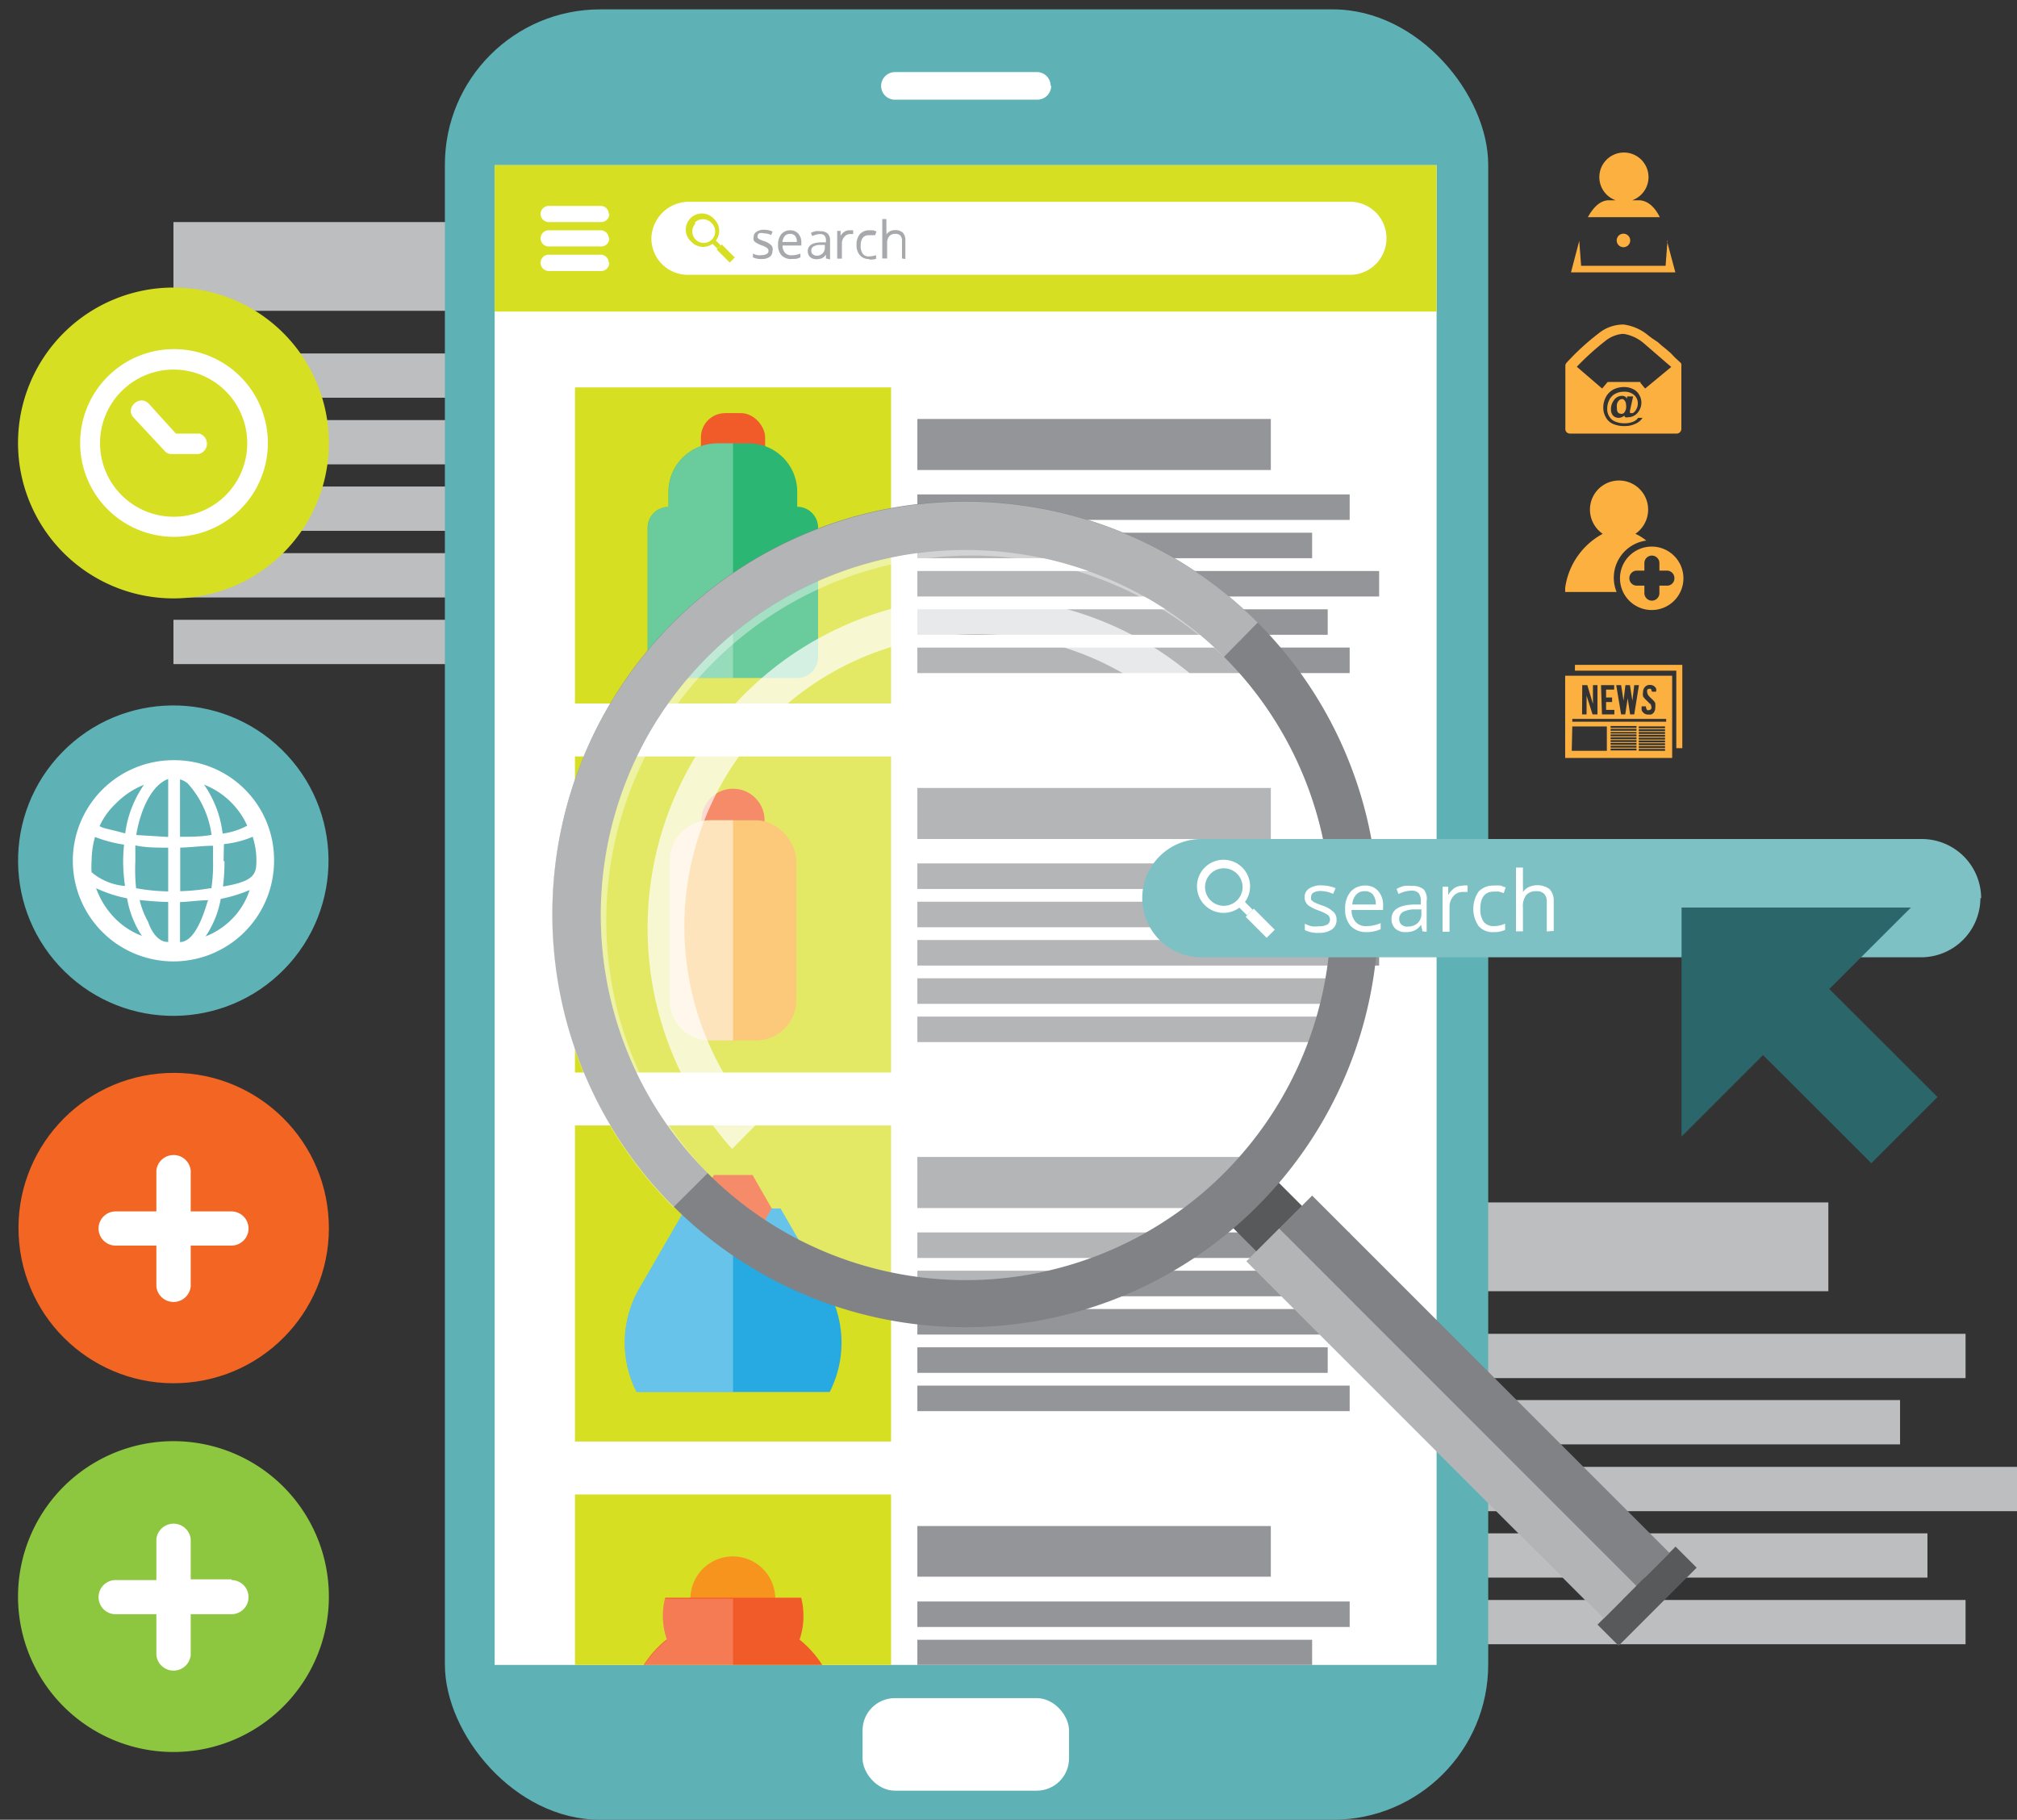 <svg xmlns="http://www.w3.org/2000/svg" viewBox="0 0 107.45 96.95" xmlns:v="https://vecta.io/nano"><rect x="0" y="0" width="107.45" height="96.95" fill="#333333" stroke="none"/><style><![CDATA[.O,.V,.W{mix-blend-mode:soft-light}.Z{fill:#fff}.a{fill:#d7df23}.b{fill:#939598}.c{fill:#f15a29}]]></style><defs><clipPath id="A"><path d="M26.35 8.8h50.18v79.9H26.35z" fill="none"/></clipPath></defs><path d="M64.68 64.06H97.4v4.73H64.68zm0 7h40.03v2.36H64.68zm0 3.53h36.54v2.36H64.68zm0 3.56h42.77v2.36H64.68zm0 3.54h38v2.36h-38zm0 3.55h40.03v2.36H64.68zM9.24 11.83h32.73v4.73H9.24zm0 7h40.03v2.36H9.24zm0 3.55h36.54v2.36H9.24zm0 3.54H52v2.36H9.24zm0 3.55h38v2.36h-38zm0 3.55h40.03v2.36H9.24z" fill="#bcbec0"/><path d="M17.52 23.6a8.28 8.28 0 1 1-8.28-8.28 8.28 8.28 0 0 1 8.28 8.28z" class="a"/><path d="M14.27 23.6a5 5 0 1 1-5-5 5 5 0 0 1 5 5zm-1.1 0a3.92 3.92 0 1 0-3.92 3.93 3.91 3.91 0 0 0 3.92-3.94zm-2.6-.5h-1.2l-1.45-1.6c-.5-.5-1.28.25-.8.75L8.75 24a.46.46 0 0 0 .4.19h1.42a.56.56 0 0 0 0-1.1z" class="Z"/><circle cx="9.24" cy="45.85" r="8.27" transform="matrix(.699 -.715 .715 .699 -30.01 20.41)" fill="#5eb2b6"/><circle cx="9.24" cy="65.45" r="8.27" transform="matrix(.995 -.097 .097 .995 -6.29 1.2)" fill="#f26522"/><path d="M17.52 85.05a8.28 8.28 0 1 1-8.28-8.27 8.28 8.28 0 0 1 8.28 8.27z" fill="#8dc63f"/><path d="M14.6 45.83a5.36 5.36 0 1 1-5.35-5.33 5.31 5.31 0 0 1 5.35 5.33zM6.66 47.2a9.3 9.3 0 0 1-.1-1.32 9.08 9.08 0 0 1 .05-.88 7.25 7.25 0 0 1-1.55-.41 4.87 4.87 0 0 0-.18 1.27 3.89 3.89 0 0 0 0 .61 3.12 3.12 0 0 0 1.78.73zm.9 2.66a5.18 5.18 0 0 1-.79-2 7.08 7.08 0 0 1-1.65-.54 4.39 4.39 0 0 0 1 1.6 4 4 0 0 0 1.44.94zM5.3 44c.15.13.4.14 1.37.4a5.86 5.86 0 0 1 1-2.59 4.3 4.3 0 0 0-1.5 1A3.84 3.84 0 0 0 5.31 44zm2 3.33a10.37 10.37 0 0 0 1.66.16v-2.33c-.6 0-1.2 0-1.75-.12v.84a9.67 9.67 0 0 0 .04 1.44zm0-2.84l1.66.1V41.5c-.82.3-1.45 1.5-1.7 2.97zm1.66 5.7v-2.14c-.5 0-1-.05-1.52-.1a4.24 4.24 0 0 0 .45 1.16c.2.6.58 1.07 1.02 1.07zm.63-8.68v3.07c.58 0 1.12 0 1.68-.1A5.08 5.08 0 0 0 10 41.74a1.14 1.14 0 0 0-.45-.23zm1.67 5.82a8.43 8.43 0 0 0 .09-1.45v-.82c-.56 0-1.14.08-1.75.1v2.32a11.39 11.39 0 0 0 1.61-.16zm-.14.63c-.5 0-1 .08-1.53.1v2.13c.8-.01 1.27-1.5 1.48-2.2zm-.26-6.17a5.72 5.72 0 0 1 1 2.62 3.82 3.82 0 0 0 1.31-.42 4.19 4.19 0 0 0-2.36-2.21zm2.5 5.6a7.76 7.76 0 0 1-1.6.5 5.22 5.22 0 0 1-.81 2 4.05 4.05 0 0 0 1.42-.94 3.89 3.89 0 0 0 .94-1.57zm-1.4-1.5a11.49 11.49 0 0 1-.08 1.34c1.7-.28 1.78-.68 1.78-1.4a4.09 4.09 0 0 0-.2-1.25 5.29 5.29 0 0 1-1.53.39l-.02.9z" class="Z"/><g fill="#fbb040"><path d="M83.9 35.43v.3h5.4v4.13h.32v-4.44h-5.7zm-.52 4.95h5.7V36h-5.7zm3.8-.4H85.8v-.1h1.38zm0-.15H85.8v-.1h1.38zm0-.15H85.8v-.1h1.38zm0-.15H85.8v-.1h1.38zm0-.15H85.8v-.1h1.38zm0-.15H85.8v-.1h1.38zm0-.15H85.8V39h1.38zm0-.15H85.8v-.1h1.38zm0-.15H85.8v-.1h1.38zM88.7 40h-1.4v-.1h1.4zm0-.15h-1.4v-.1h1.4zm0-.15h-1.4v-.1h1.4zm0-.15h-1.4v-.1h1.4zm0-.15h-1.4v-.1h1.4zm0-.15h-1.4v-.1h1.4zm0-.15h-1.4V39h1.4zm0-.15h-1.4v-.1h1.4zm0-.15h-1.4v-.1h1.4zm-.8-1.3l-.2-.2a1 1 0 0 1-.17-.2.54.54 0 0 1 0-.22.39.39 0 0 1 .14-.32.34.34 0 0 1 .22-.07.38.38 0 0 1 .22.06.43.43 0 0 1 .11.12.35.35 0 0 1 0 .18H88a.34.34 0 0 0-.06-.15.13.13 0 0 0-.09 0 .11.11 0 0 0-.1.06.2.2 0 0 0 0 .11.32.32 0 0 0 .1.22.46.46 0 0 0 .1.1l.1.1a.52.52 0 0 1 .13.17.25.25 0 0 1 0 .07.49.49 0 0 1 0 .15.44.44 0 0 1-.08.28.31.31 0 0 1-.16.11h-.13a.39.39 0 0 1-.23-.07.44.44 0 0 1-.12-.15.54.54 0 0 1 0-.22h.22a.34.34 0 0 0 .07.2.13.13 0 0 0 .1 0 .14.14 0 0 0 .12-.08.13.13 0 0 0 0-.1.28.28 0 0 0-.07-.17zm-1.54-1l.13.83.1-.83h.24l.13.83.1-.83h.25l-.25 1.56h-.22l-.13-.86-.13.86h-.22l-.26-1.56zm-1.07 0h.7v.24h-.43v.42h.32v.24h-.32v.42H86v.24h-.66zm-1 0h.27l.3 1v-1h.24v1.56h-.26l-.32-1v1h-.24zm-.53 1.8h5v.15h-5zm0 .4h1.84V40h-1.87zm2.67-17.44a.26.26 0 0 0-.18.07.39.39 0 0 0-.11.2.75.75 0 0 0 0 .24.28.28 0 0 0 .05.2.19.19 0 0 0 .14.07.15.15 0 0 0 .11 0 .24.24 0 0 0 .09-.06.63.63 0 0 0 .09-.2.68.68 0 0 0 0-.23.29.29 0 0 0-.06-.19.2.2 0 0 0-.13-.1z"/><path d="M89.5 19.3l-.27-.25-.23-.24-.23-.2-.25-.2-.2-.18-.3-.2-.2-.15a2.58 2.58 0 0 0-1.32-.59h-.08a2.11 2.11 0 0 0-1.27.48 13.06 13.06 0 0 0-1.69 1.55.24.24 0 0 0-.07.18v3.35a.24.24 0 0 0 .07.18.26.26 0 0 0 .19.07h5.66a.24.24 0 0 0 .18-.07.25.25 0 0 0 .08-.18V19.5a.23.23 0 0 0-.05-.19zm-2.34 3.26a1.32 1.32 0 0 1-.62.14 1.46 1.46 0 0 1-.62-.12.78.78 0 0 1-.38-.36 1 1 0 0 1-.13-.51 1.19 1.19 0 0 1 .14-.56 1 1 0 0 1 .4-.4 1.26 1.26 0 0 1 .57-.13 1.06 1.06 0 0 1 .48.11.72.72 0 0 1 .32.3.79.79 0 0 1 .12.42.82.82 0 0 1-.17.5.67.67 0 0 1-.55.28.23.23 0 0 1-.13 0 .15.15 0 0 1-.06-.09.44.44 0 0 1-.3.12.41.41 0 0 1-.3-.12.49.49 0 0 1-.11-.33.76.76 0 0 1 .14-.46.51.51 0 0 1 .44-.26.3.3 0 0 1 .28.15v-.12H87l-.17.77a.46.46 0 0 0 0 .1.22.22 0 0 0 .17.01.49.49 0 0 0 .18-.22.59.59 0 0 0 .07-.29.58.58 0 0 0-.19-.44.77.77 0 0 0-.54-.18.94.94 0 0 0-.49.12.73.73 0 0 0-.31.34 1 1 0 0 0-.1.45.72.72 0 0 0 .11.41.64.64 0 0 0 .32.27 1.21 1.21 0 0 0 .48.09 1.16 1.16 0 0 0 .44-.07.62.62 0 0 0 .3-.22h.23a.79.79 0 0 1-.34.3zm.48-1.86l-.25-.3v-.05h-1.74l-.05.05-.25.3L84 19.54a14 14 0 0 1 1.5-1.36 1.71 1.71 0 0 1 .91-.39h.1a2.18 2.18 0 0 1 1.05.49l1.47 1.27zm-.34-10.03h-.35a1.31 1.31 0 1 0-.88 0h-.36c-.53 0-.9.5-1.12.9h3.83c-.2-.42-.58-.9-1.12-.9zm1.53 2.16l-.1 1.33h-4.5l-.1-1.33-.44 1.68h5.56l-.45-1.68zm-2.7.04a.36.36 0 0 0 .71 0 .36.36 0 1 0-.71 0zM87.7 28.8a2.54 2.54 0 0 0-.58-.36 1.57 1.57 0 0 0 .68-1.29 1.55 1.55 0 0 0-3.1 0 1.57 1.57 0 0 0 .68 1.29 3.87 3.87 0 0 0-2 2.88v.22h2.74a2 2 0 0 1 1.58-2.74z"/><path d="M88 29.12a1.69 1.69 0 1 0 1.68 1.68A1.69 1.69 0 0 0 88 29.12zm.8 2.08h-.4v.4a.4.4 0 1 1-.8 0v-.4h-.4a.39.39 0 0 1-.4-.4.4.4 0 0 1 .4-.4h.4V30a.4.4 0 0 1 .8 0v.4h.4a.4.4 0 0 1 .4.4.39.39 0 0 1-.43.4z"/></g><path d="M12.33 64.54h-2.17v-2.18a.92.92 0 0 0-1.83 0v2.18H6.16a.91.91 0 0 0 0 1.82h2.17v2.18a.92.92 0 0 0 1.83 0v-2.18h2.17a.91.91 0 1 0 0-1.82zm0 19.6h-2.17V82a.92.92 0 0 0-1.83 0v2.18H6.16a.91.91 0 0 0 0 1.82h2.17v2.18a.92.92 0 0 0 1.83 0V86h2.17a.91.91 0 1 0 0-1.82z" class="Z"/><rect x="23.7" y=".5" width="55.58" height="96.45" rx="8.27" fill="#5eb2b6"/><g class="Z"><path d="M56 4.57a.74.74 0 0 1-.73.74h-7.6a.73.73 0 0 1-.73-.73.74.74 0 0 1 .74-.74h7.56a.73.73 0 0 1 .73.73z"/><rect x="45.95" y="90.47" width="11" height="4.93" rx="1.72"/><path d="M26.35 8.8h50.18v79.9H26.35z"/></g><g clip-path="url(#A)"><path d="M30.63 20.64h16.84v16.84H30.63z" class="a"/><path d="M48.87 22.32H67.7v2.72H48.87zm0 4.02H71.9v1.36H48.87zm0 2.04H69.9v1.36H48.87zm0 2.04h24.6v1.36h-24.6zm0 2.04h21.86v1.36H48.87zm0 2.04H71.9v1.36H48.87z" class="b"/><rect x="37.34" y="22.01" width="3.42" height="3.42" rx="1.29" class="c"/><path d="M43.58 28.16A1.11 1.11 0 0 0 42.47 27v-.8a2.58 2.58 0 0 0-2.58-2.58H38.2a2.59 2.59 0 0 0-2.59 2.58v.8a1.12 1.12 0 0 0-1.11 1.12V35a1.12 1.12 0 0 0 1.11 1.12h6.85A1.11 1.11 0 0 0 43.58 35z" fill="#2bb673"/><path d="M39.05 23.62h-.84a2.59 2.59 0 0 0-2.59 2.58v.8a1.12 1.12 0 0 0-1.11 1.12V35a1.12 1.12 0 0 0 1.11 1.12h3.43z" opacity=".3" class="Z"/><path d="M30.63 40.3h16.84v16.84H30.63z" class="a"/><path d="M48.87 41.98H67.7v2.72H48.87zm0 4.02H71.9v1.36H48.87zm0 2.04H69.9v1.36H48.87zm0 2.04h24.6v1.36h-24.6zm0 2.04h21.86v1.36H48.87zm0 2.04H71.9v1.36H48.87z" class="b"/><path d="M30.63 59.96h16.84V76.8H30.63z" class="a"/><path d="M48.87 61.64H67.7v2.72H48.87zm0 4.02H71.9v1.36H48.87zm0 2.04H69.9v1.36H48.87zm0 2.04h24.6v1.36h-24.6zm0 2.04h21.86v1.36H48.87zm0 2.04H71.9v1.36H48.87z" class="b"/><path d="M30.63 79.62h16.84v16.84H30.63z" class="a"/><path d="M48.87 81.3H67.7V84H48.87zm0 4.02H71.9v1.36H48.87zm0 2.04H69.9v1.36H48.87zm0 2.04h24.6v1.36h-24.6zm0 2.04h21.86v1.36H48.87zm0 2.04H71.9v1.36H48.87z" class="b"/><circle cx="39.05" cy="43.7" r="1.68" class="c"/><rect x="35.68" y="43.7" width="6.74" height="11.73" rx="2.15" fill="#fbb040"/><path class="O Z" d="M39.05,43.7H37.83a2.14,2.14,0,0,0-2.15,2.14v7.44a2.15,2.15,0,0,0,2.15,2.15h1.22Z" opacity=".5"/><path d="M43.93 68.45l-2.35-4.07h-5.06l-2.35 4.07a5.79 5.79 0 0 0-.26 5.71H44.2a5.79 5.79 0 0 0-.26-5.71z" fill="#27aae1"/><path d="M39.05,64.38H36.52l-2.35,4.07a5.79,5.79,0,0,0-.26,5.71h5.14Z" opacity=".3" class="Z"/><path d="M38.02 66.16L37 64.38l1.03-1.78h2.06l1.02 1.78-1.02 1.78h-2.06z" class="c"/><path d="M41.3 85.17a2.26 2.26 0 1 1-2.26-2.25 2.26 2.26 0 0 1 2.26 2.25z" fill="#f7941e"/><path d="M42.6 87.34a3.81 3.81 0 0 0 .2-1.22 3.75 3.75 0 0 0-.12-1h-7.24a3.75 3.75 0 0 0-.13 1 3.81 3.81 0 0 0 .21 1.22 5.61 5.61 0 0 0-2.11 4.39 5.55 5.55 0 0 0 .18 1.43H44.5a5.55 5.55 0 0 0 .19-1.43 5.64 5.64 0 0 0-2.11-4.39z" class="c"/><path d="M39.05,85.17H35.43a3.75,3.75,0,0,0-.13,1,3.81,3.81,0,0,0,.21,1.22,5.61,5.61,0,0,0-2.11,4.39,5.55,5.55,0,0,0,.18,1.43h5.47Z" opacity=".2" class="Z"/></g><path d="M26.35 8.8h50.18v7.8H26.35z" class="a"/><g class="Z"><path d="M32.46 11.4a.43.43 0 0 1-.43.43h-2.8a.43.43 0 1 1 0-.86H32a.43.43 0 0 1 .43.43zm0 1.3a.43.43 0 0 1-.43.43h-2.8a.43.43 0 1 1 0-.86H32a.43.43 0 0 1 .43.43z"/><path d="M32.46 14a.44.44 0 0 1-.43.44h-2.8a.44.44 0 0 1-.43-.44.43.43 0 0 1 .43-.43H32a.43.43 0 0 1 .43.43zm41.4-1.3a1.94 1.94 0 0 1-1.94 1.94H36.7a1.94 1.94 0 0 1-2-1.94 2 2 0 0 1 2-1.95h35.22a1.94 1.94 0 0 1 1.94 1.95z"/></g><g class="a"><path d="M38.06 12.9a.85.85 0 0 1-1.21 0 .86.86 0 1 1 1.21-1.21.85.85 0 0 1 0 1.21zm-1-1a.61.61 0 1 0 .86 0 .62.62 0 0 0-.92-.03z"/><path d="M37.887 12.918l.177-.177.332.332-.177.177z"/><path d="M38.18 13.294l.27-.27.693.693-.27.27z"/></g><g fill="#a7a9ac"><path d="M41.15 13.37a.38.38 0 0 1-.15.32.76.76 0 0 1-.43.11 1 1 0 0 1-.46-.09v-.2a.9.9 0 0 0 .23.08.67.67 0 0 0 .24 0 .48.48 0 0 0 .26-.06.18.18 0 0 0 .1-.17.19.19 0 0 0-.08-.15 1 1 0 0 0-.29-.14 1.58 1.58 0 0 1-.29-.14.33.33 0 0 1-.13-.13.29.29 0 0 1 0-.17.31.31 0 0 1 .15-.28.66.66 0 0 1 .4-.11 1.06 1.06 0 0 1 .46.1l-.08.18a1 1 0 0 0-.4-.09.43.43 0 0 0-.24 0 .16.16 0 0 0-.08.14.19.19 0 0 0 0 .1.49.49 0 0 0 .1.08 1.78 1.78 0 0 0 .26.1 1 1 0 0 1 .35.2.32.32 0 0 1 .08.33zm1 .43a.7.7 0 0 1-.52-.2.79.79 0 0 1-.18-.55.84.84 0 0 1 .17-.57.59.59 0 0 1 .47-.21.56.56 0 0 1 .44.18.7.7 0 0 1 .16.48v.15h-1a.57.57 0 0 0 .13.39.45.45 0 0 0 .35.13 1.31 1.31 0 0 0 .47-.09v.2a1.19 1.19 0 0 1-.22.08zm-.06-1.34a.38.38 0 0 0-.28.11.62.62 0 0 0-.13.32h.77a.51.51 0 0 0-.09-.32.34.34 0 0 0-.27-.11z"/><path d="M44 13.77v-.2a.6.6 0 0 1-.22.19.78.78 0 0 1-.28.05.51.51 0 0 1-.34-.11.44.44 0 0 1-.13-.32c0-.3.24-.46.72-.47H44v-.1a.38.38 0 0 0-.08-.26.3.3 0 0 0-.23-.08 1 1 0 0 0-.42.11l-.07-.17a.85.85 0 0 1 .24-.09.78.78 0 0 1 .26 0 .55.55 0 0 1 .39.12.51.51 0 0 1 .13.38v1zm-.5-.15a.41.41 0 0 0 .32-.12.42.42 0 0 0 .12-.32v-.13h-.22a.69.69 0 0 0-.38.08.25.25 0 0 0-.12.23.21.21 0 0 0 .07.18.33.33 0 0 0 .18.08zm1.77-1.35h.18v.2h-.17a.38.38 0 0 0-.3.15.52.52 0 0 0-.13.36v.8h-.25V12.3h.18v.27a.54.54 0 0 1 .2-.22.44.44 0 0 1 .29-.08zm1.03 1.53a.62.62 0 0 1-.49-.2.79.79 0 0 1-.18-.56.85.85 0 0 1 .18-.57.66.66 0 0 1 .51-.2h.2l.17.06-.07.2h-.32q-.45 0-.45.57a.72.72 0 0 0 .11.42.38.38 0 0 0 .33.14 1.06 1.06 0 0 0 .38-.07v.2a.86.86 0 0 1-.38.03zm1.75-.03v-.95a.37.37 0 0 0-.09-.27.32.32 0 0 0-.25-.09.4.4 0 0 0-.34.13.58.58 0 0 0-.11.41v.77H47v-2.1h.22v.63a1 1 0 0 1 0 .19.63.63 0 0 1 .19-.17.61.61 0 0 1 .28-.06.58.58 0 0 1 .4.13.55.55 0 0 1 .14.41v1z"/></g><path d="M85.103 86.554l4.158-4.158 1.124 1.124-4.158 4.158zM64.688 64.416L67.113 62l2.256 2.256-2.425 2.425z" fill="#58595b"/><path d="M66.4 67.197l3.5-3.5 19.035 19.035-3.5 3.5z" fill="#808285"/><path class="V Z" d="M66.393 67.194l1.747-1.746 19.032 19.04-1.747 1.746z" opacity=".4"/><path d="M67 33.17a22 22 0 1 1-31.15 0 22 22 0 0 1 31.15 0zM37.7 62.5a19.45 19.45 0 1 0 0-27.51 19.46 19.46 0 0 0 0 27.51z" fill="#808285"/><g class="Z"><path d="M37.7 35a19.45 19.45 0 1 0 27.51 0 19.46 19.46 0 0 0-27.51 0z" opacity=".3"/><path class="V" d="M37.7 62.5A19.45 19.45 0 0 1 65.2 35l1.8-1.83a22 22 0 0 0-31.13 31.15z" opacity=".4"/><path class="W" d="M40.43 59.76a15.58 15.58 0 0 1 22-22l1.46-1.45A17.63 17.63 0 0 0 39 61.21z" opacity=".7"/></g><path d="M105.5 47.85a3.16 3.16 0 0 1-3.16 3.15H64a3.15 3.15 0 1 1 0-6.3h38.38a3.16 3.16 0 0 1 3.16 3.15z" fill="#7ec1c5"/><g class="Z"><path d="M66.18 48.22a1.39 1.39 0 1 1-2-2 1.39 1.39 0 0 1 2 2zm-1.68-1.68a1 1 0 1 0 1.39 0 1 1 0 0 0-1.39 0z"/><path d="M65.887 48.22l.3-.3.544.545-.3.3z"/><path d="M66.36 48.844l.432-.43 1.117 1.118-.432.43zM71.2 49a.59.59 0 0 1-.25.52 1.19 1.19 0 0 1-.7.18 1.49 1.49 0 0 1-.74-.15v-.34a1.49 1.49 0 0 0 .37.14 1.73 1.73 0 0 0 .38 0 .9.9 0 0 0 .44-.09.3.3 0 0 0 .15-.28.31.31 0 0 0-.12-.24 2.14 2.14 0 0 0-.48-.23 2.35 2.35 0 0 1-.47-.22.53.53 0 0 1-.21-.21.51.51 0 0 1-.07-.28.52.52 0 0 1 .24-.46 1.07 1.07 0 0 1 .65-.17 2 2 0 0 1 .76.15l-.13.3a1.73 1.73 0 0 0-.65-.15.76.76 0 0 0-.39.08.24.24 0 0 0-.13.22.31.31 0 0 0 0 .17.75.75 0 0 0 .16.13 3.82 3.82 0 0 0 .42.17 1.56 1.56 0 0 1 .58.32.53.53 0 0 1 .19.44zm1.6.66a1.14 1.14 0 0 1-.84-.32 1.29 1.29 0 0 1-.3-.9 1.37 1.37 0 0 1 .28-.92 1 1 0 0 1 .77-.34.88.88 0 0 1 .71.29 1.12 1.12 0 0 1 .26.78v.23H72a.93.93 0 0 0 .22.64.71.71 0 0 0 .57.22 1.89 1.89 0 0 0 .76-.16v.32a1.52 1.52 0 0 1-.36.12 1.76 1.76 0 0 1-.39.04zm-.1-2.18a.59.59 0 0 0-.46.19.88.88 0 0 0-.2.52h1.25a.82.82 0 0 0-.15-.53.54.54 0 0 0-.44-.18zm3.08 2.14l-.08-.35a.91.91 0 0 1-.36.31 1.17 1.17 0 0 1-.45.08.79.79 0 0 1-.55-.18.68.68 0 0 1-.21-.53c0-.48.4-.73 1.16-.76h.4V48a.62.62 0 0 0-.12-.42.5.5 0 0 0-.39-.13 1.64 1.64 0 0 0-.68.18l-.1-.27a1.68 1.68 0 0 1 .39-.16 2 2 0 0 1 .42 0 .91.91 0 0 1 .64.19.79.79 0 0 1 .15.61v1.64zm-.78-.26a.72.72 0 0 0 .53-.19.67.67 0 0 0 .19-.52v-.2h-.36a1.33 1.33 0 0 0-.63.14.42.42 0 0 0-.19.37.38.38 0 0 0 .12.3.49.49 0 0 0 .34.11zm2.9-2.18a1.23 1.23 0 0 1 .28 0v.34h-.26a.64.64 0 0 0-.5.23.86.86 0 0 0-.2.59v1.3h-.37v-2.4h.3v.44a1.25 1.25 0 0 1 .32-.36.79.79 0 0 1 .43-.13zm1.68 2.48a1 1 0 0 1-.81-.32 1.63 1.63 0 0 1 0-1.84 1.06 1.06 0 0 1 .82-.32 2.07 2.07 0 0 1 .35 0l.27.1-.1.3-.26-.08h-.26c-.48 0-.73.3-.73.93a1.12 1.12 0 0 0 .18.68.65.65 0 0 0 .53.23 1.52 1.52 0 0 0 .61-.13v.33a1.34 1.34 0 0 1-.59.12zm2.82-.04v-1.55a.61.61 0 0 0-.13-.44.54.54 0 0 0-.42-.15.68.68 0 0 0-.55.21 1 1 0 0 0-.17.67v1.26h-.37v-3.4h.37v1a2.41 2.41 0 0 1 0 .31.75.75 0 0 1 .31-.27 1.11 1.11 0 0 1 1.11.11.9.9 0 0 1 .22.66v1.57z"/></g><path d="M103.22 58.45l-5.77-5.76 4.35-4.34H89.58v12.2l4.34-4.34 5.77 5.76 3.53-3.53z" fill="#2b676a"/></svg>